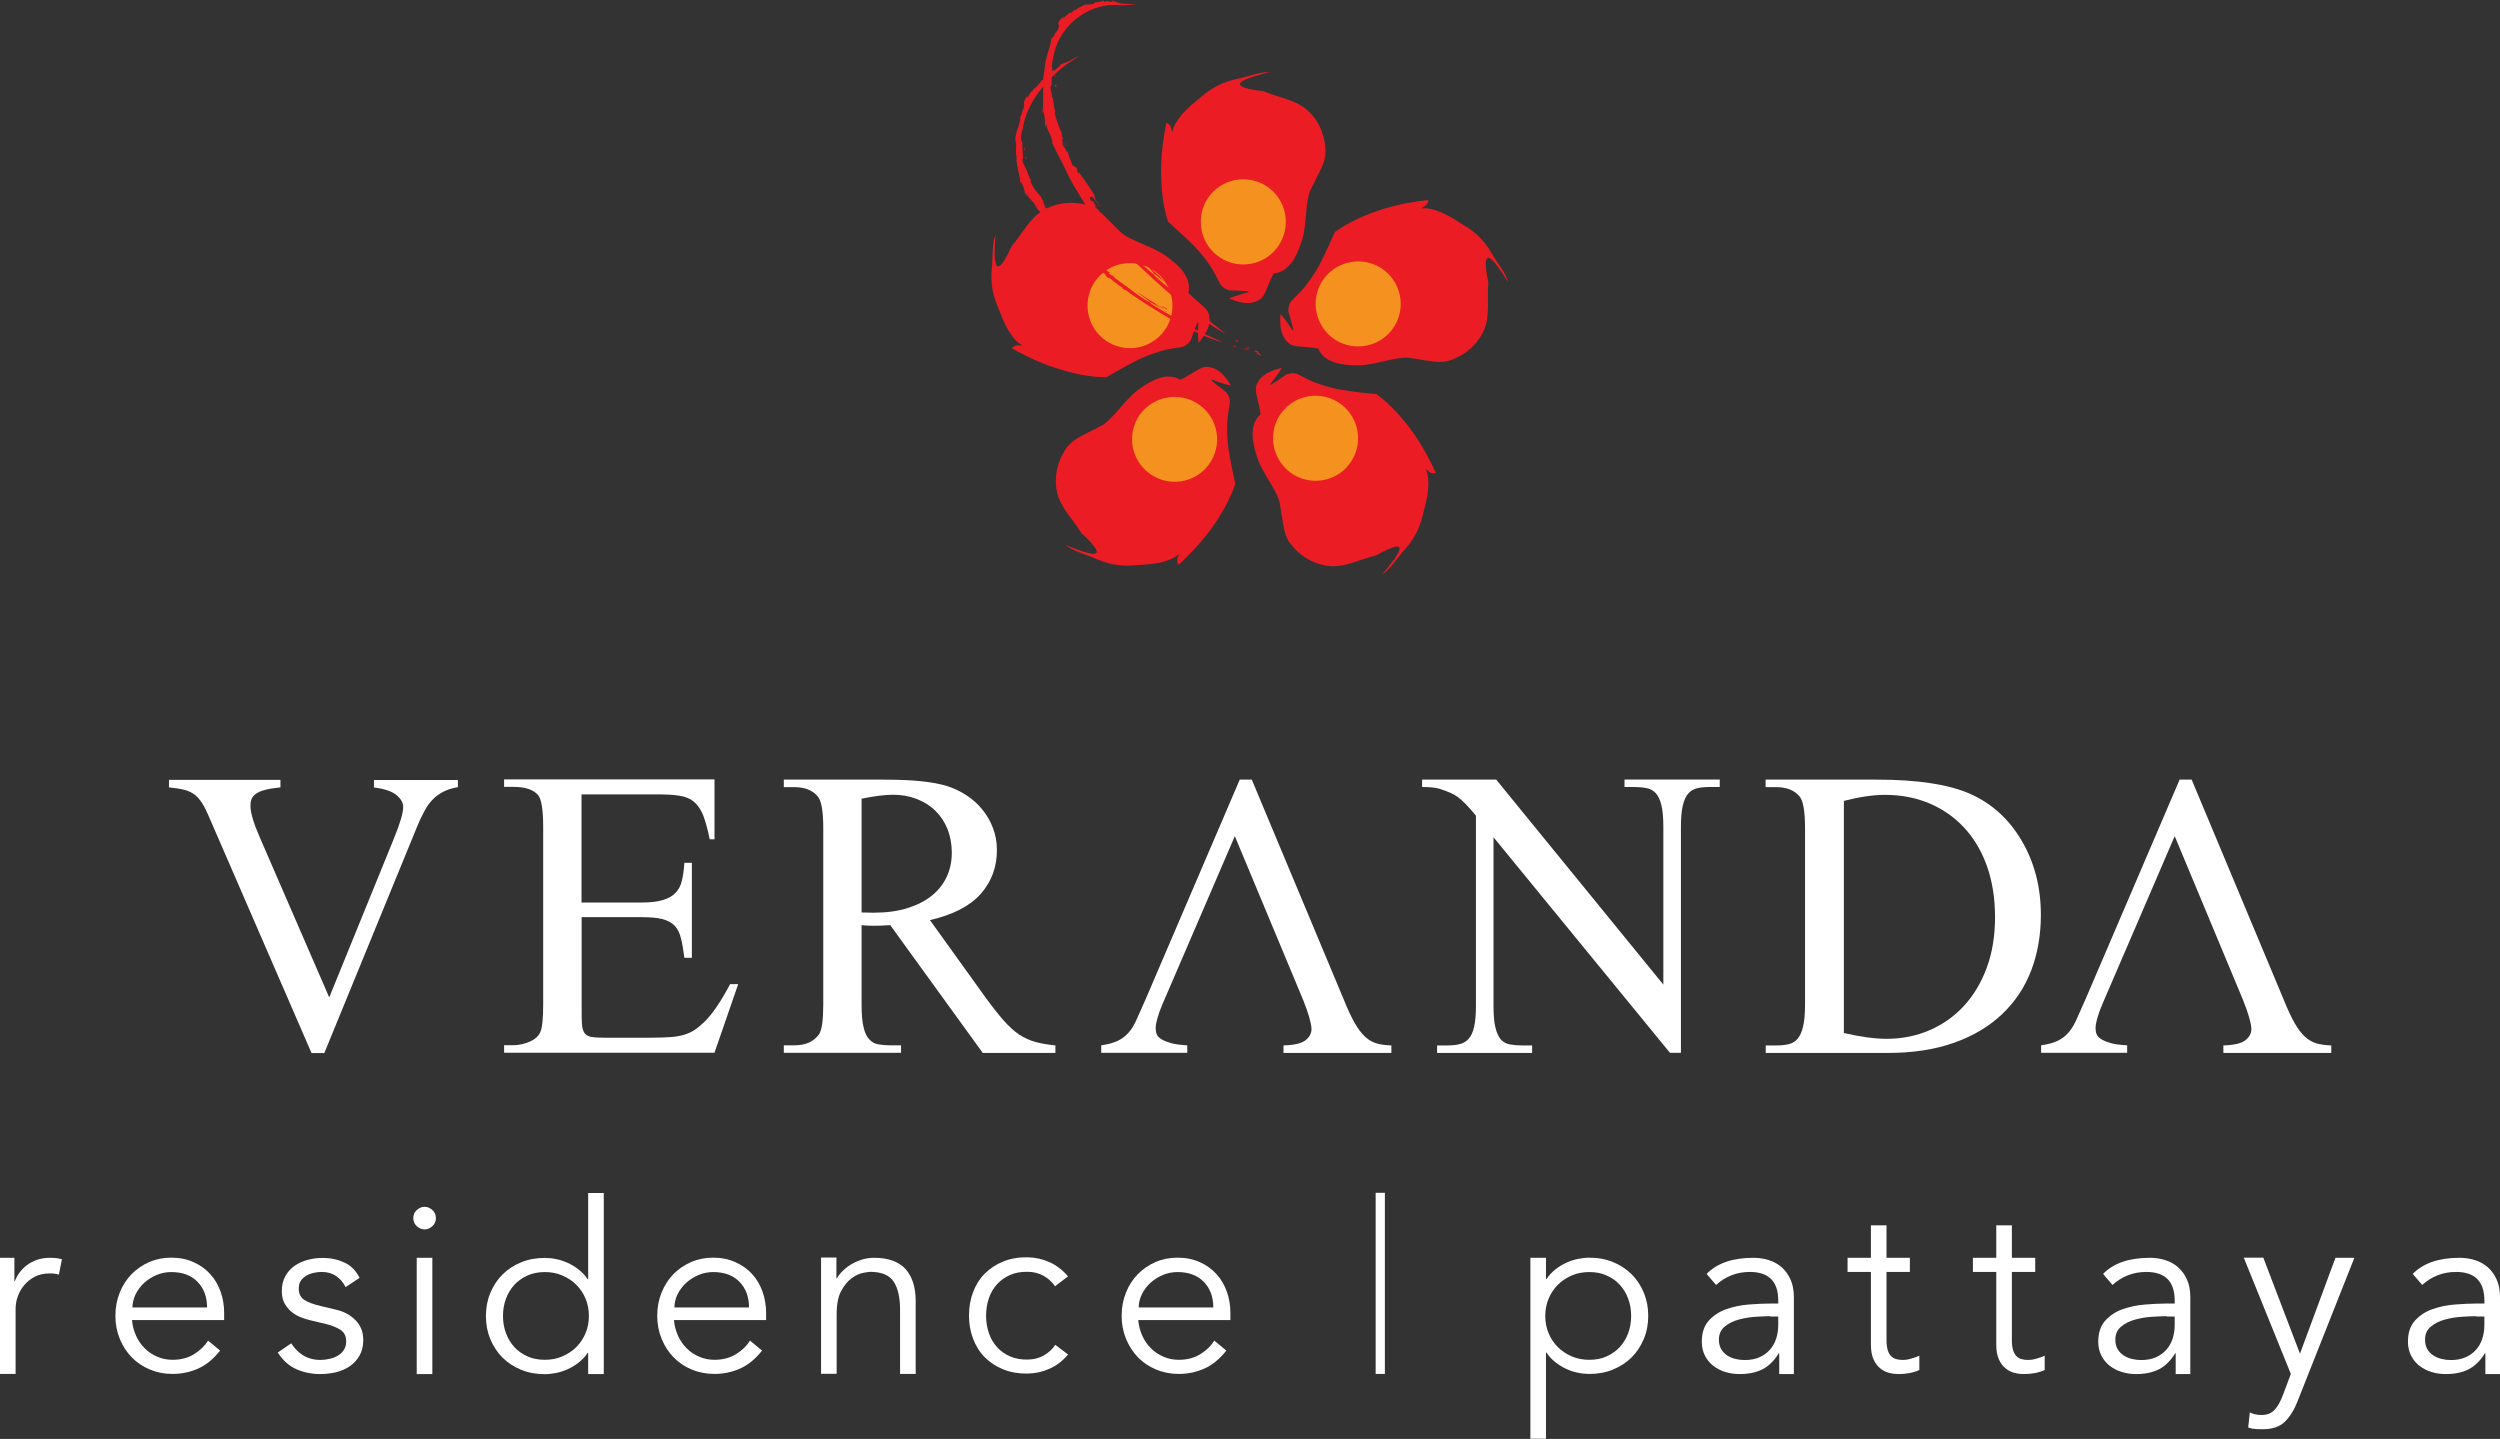 <svg xmlns="http://www.w3.org/2000/svg" id="Layer_1" viewBox="0 0 203.43 117.09"><rect x="0" y="0" width="203.43" height="117.09" fill="#333333" stroke="none"/><defs><style>.cls-1{fill:#f5911e;}.cls-2{fill:#fff;}.cls-3{fill:#eb1c24;}</style></defs><path class="cls-3" d="M106.64,15.45c-.46,1.07-.28,2.8-.7,4.13-.41,1.3-1.05,2.56-2.3,2.67-.57.24-1.07.43.21-.34-.76,1.16-.82,2.24-1.43,2.52-.39.19-.9.47-2.39-.13,1.17-.59,2.89-.58,0-.67-1.14-.39-.5-.81-2.3-2.99-.58-.7-1.47-1.52-2.69-2.6-.42-1.31-.56-2.81-.56-4.18,0-1.45.23-2.91.43-3.86.63.21.35,1.26.57.41.55-1.24,1.57-1.92,2.31-2.57.92-.79,1.83-1.19,2.83-1.41.98-.2,1.85-.59,2.68-.55-1.83.44-4.12,1.13-.48,1.54,1.08.49,2.51.66,3.46,1.46.96.8,1.58,2.05,1.58,3.52,0,.89-.63,1.81-1.22,3.05Z"></path><path class="cls-1" d="M104.63,18.05c0,1.92-1.55,3.47-3.46,3.47s-3.46-1.55-3.46-3.47,1.53-3.46,3.46-3.46,3.46,1.55,3.46,3.46Z"></path><path class="cls-3" d="M91.16,18.87c.87.77,2.58,1.14,3.71,1.95,1.11.78,2.11,1.77,1.83,3,.05.62.07,1.16-.26-.3.86,1.07,1.86,1.47,1.95,2.15.06.43.16,1-.85,2.22-.21-1.29.33-2.91-.65-.2-.72.97-.91.22-3.56,1.27-.84.33-1.9.92-3.3,1.74-1.38,0-2.84-.33-4.15-.76-1.37-.44-2.7-1.12-3.55-1.6.4-.54,1.31.06.57-.42-1.01-.9-1.33-2.09-1.73-3-.47-1.12-.56-2.11-.46-3.12.1-.99,0-1.94.3-2.72-.15,1.88-.2,4.27,1.32.93.79-.88,1.41-2.19,2.46-2.84,1.06-.66,2.45-.88,3.85-.42.84.27,1.52,1.17,2.52,2.11Z"></path><path class="cls-1" d="M93.01,21.58c1.82.59,2.81,2.54,2.23,4.36-.6,1.82-2.54,2.81-4.36,2.22-1.82-.59-2.8-2.54-2.22-4.36.59-1.82,2.53-2.81,4.35-2.22Z"></path><path class="cls-3" d="M89.62,34.65c1-.59,1.88-2.1,2.99-2.93,1.09-.81,2.36-1.46,3.43-.82.6.15,1.12.29-.37.16,1.29-.49,1.98-1.32,2.65-1.2.42.08,1.02.15,1.85,1.51-1.28-.21-2.67-1.22-.39.55.7.98-.07.94.1,3.77.05.91.29,2.09.64,3.68-.44,1.31-1.19,2.6-2,3.71-.85,1.17-1.9,2.22-2.62,2.88-.39-.55.45-1.23-.22-.67-1.18.68-2.4.62-3.39.71-1.2.11-2.18-.12-3.11-.53-.9-.4-1.84-.6-2.48-1.13,1.74.73,4,1.51,1.29-.96-.6-1.02-1.64-2.01-1.95-3.22-.3-1.2-.07-2.59.79-3.78.53-.71,1.58-1.09,2.79-1.74Z"></path><path class="cls-1" d="M92.77,33.72c1.13-1.54,3.3-1.88,4.84-.77,1.55,1.12,1.89,3.29.77,4.83-1.12,1.54-3.28,1.89-4.83.76-1.55-1.12-1.89-3.28-.78-4.83Z"></path><path class="cls-3" d="M104.15,40.98c-.25-1.14-1.42-2.43-1.85-3.76-.43-1.29-.66-2.68.28-3.51.32-.53.62-.98.03.39-.07-1.38-.65-2.29-.32-2.88.21-.38.46-.9,2.01-1.29-.6,1.15-2,2.16.39.54,1.15-.37.87.36,3.63,1.07.88.23,2.07.38,3.69.53,1.11.82,2.11,1.93,2.91,3.04.84,1.17,1.53,2.5,1.92,3.38-.64.2-1.02-.82-.7,0,.28,1.33-.15,2.47-.37,3.44-.27,1.17-.78,2.03-1.46,2.78-.67.75-1.14,1.57-1.84,2.03,1.23-1.44,2.67-3.34-.52-1.53-1.15.25-2.42.94-3.66.86-1.24-.09-2.49-.73-3.35-1.92-.53-.72-.55-1.84-.8-3.18Z"></path><path class="cls-1" d="M104.25,37.69c-1.12-1.55-.78-3.71.76-4.83,1.55-1.12,3.71-.78,4.84.77,1.12,1.55.78,3.7-.77,4.84-1.55,1.11-3.71.78-4.83-.78Z"></path><path class="cls-3" d="M114.67,29.12c-1.16-.11-2.76.6-4.15.61-1.35,0-2.75-.2-3.25-1.36-.4-.47-.73-.89.38.09-1.32-.37-2.38-.09-2.84-.59-.3-.32-.73-.72-.62-2.31.92.92,1.45,2.56.65-.22,0-1.2.61-.72,2.13-3.12.49-.76,1-1.86,1.65-3.34,1.12-.81,2.49-1.41,3.8-1.83,1.37-.44,2.84-.68,3.8-.78,0,.66-1.09.72-.21.67,1.35.15,2.31.91,3.16,1.42,1.04.62,1.7,1.37,2.21,2.25.5.86,1.14,1.57,1.35,2.38-.98-1.62-2.35-3.57-1.62.01-.12,1.18.15,2.6-.31,3.75-.47,1.16-1.47,2.14-2.87,2.59-.84.28-1.91-.04-3.27-.23Z"></path><path class="cls-1" d="M111.58,28.02c-1.82.59-3.77-.4-4.35-2.22-.6-1.83.4-3.77,2.22-4.36,1.82-.59,3.77.4,4.36,2.22.59,1.82-.4,3.77-2.22,4.36Z"></path><path class="cls-3" d="M102.57,28.94c.18.07-.02-.09-.18-.25h-.23s.41.25.41.25Z"></path><path class="cls-3" d="M101.68,28.31l-.52-.21.36.17c.34.29-.11.07-.27,0,.62.38.3.03.43.04Z"></path><path class="cls-3" d="M100.74,27.78c-.28-.2-.25-.09-.14.01.04-.01.24.08.14-.01Z"></path><path class="cls-3" d="M86.61,11.66c.03.09.07.2.05.2.07.08.09.1-.05-.2Z"></path><polygon class="cls-3" points="86.66 11.86 86.61 11.8 86.64 11.86 86.66 11.86"></polygon><path class="cls-3" d="M89.62,18.35c.29.28.41.48.66.76l.06.23c.28.3.18.09.41.28.21.32.79.86.9,1,.05.12-.15-.08-.21-.1.35.33.39.25.8.68v.03c1.06.94,2.33,2.22,3.58,3.18-.07-.08-.04-.07-.06-.11,1.26,1.08,2.78,2.26,3.97,2.85-.72-.54-1.87-1.52-2.64-2.01-.21-.27-.68-.53-.72-.69-.98-.86-1.46-1.11-2.37-1.98-.11-.13-.02-.11-.03-.18l.75.66-.41-.45c.22.16.65.62.77.61-.69-.53-1.65-1.52-2.25-2,.22.29.57.57.85.87.12.15.31.37.26.39-.98-.72-1.59-1.52-2.46-2.4-.21-.23-.5-.54-.5-.6.15.14.07,0,.2.11-.31-.31-.17.08-.56-.42l.17-.04c-.28-.09-.45-.63-.81-.92-.06-.17.16.04.38.31-.22-.33-.31-.3-.51-.55l.29.15c-.3-.18-.35-.48-.44-.66-.03,0,0,.2-.26-.13-.1-.15-.02-.1-.03-.14-.04,0-.19-.09-.36-.3,0-.06.17.1.22.09-.14-.16-.25-.29-.29-.44-.23-.29-.04.06-.2-.1-.28-.5.09-.14.06-.37.27.33.6.76.78.91l-.5-.63c.07,0-.23-.51.04-.18-.4-.71-.97-1.48-1.42-2.11.03.11.11.22.06.22-.24-.32-.13-.33-.15-.42-.17-.25-.23-.17-.37-.3-.21-.58-.29-.64-.42-1.15l-.07.06c-.1-.35-.25-.35-.38-.73.01-.03.09.1.17.2-.19-.3-.08-.32-.21-.63l.17.22c-.09-.25-.23-.61-.11-.52-.21-.41-.5-1.19-.62-1.76l.08.02c-.13-.28-.15-1.1-.3-1.35l.02-.04-.14-.6c.02-.28.13-.18.1-.2,0-.6.02-1.08.06-1.45-.11-.11.05-.72.15-1.22.58-2.42,3.02-4.14,5.37-3.87.35.02.83-.06,1.28-.07-.53-.07-.58-.02-1.11-.06-.4-.06-.55-.18-.89-.27l.17.1c-.53.06-.38-.14-.79.04v-.14c-.14.11-.52.16-.69.16l-.12.13c-.35.04-.58.09-.73.03l.07.07c-.21-.14-1.15.72-.9.33-.07.08-.12.18-.31.31l-.08-.04c-.25.23-.53.48-.64.5.13-.13.15-.2.17-.26-.98,1.03,0,.4-.66,1.41l-.04-.05-.1.29-.23.25c-.01.45-.51,1.61-.54,2.32,0,.28-.13.63-.13,1.18l.09-.04c-.19.43-.01,2.01-.15,2.46.12.39,0-.05.08-.05.18.77.1.84.17,1.25.2.46-.07-.36.07-.13.17.74.3.55.52,1.45-.02.11-.11-.21-.17-.29.23.63.81,1.65,1.23,2.52.42,1.01,1.33,2.34,1.96,3.43h.05c.26.47.67.87,1.02,1.38l-.15-.27Z"></path><path class="cls-3" d="M95.33,23.21v-.13s-.46-.35-.46-.35c.12.21.25.25.46.48Z"></path><polygon class="cls-3" points="95.09 23.3 95.33 23.47 94.98 23.14 95.09 23.3"></polygon><polygon class="cls-3" points="90.25 17.95 90.29 18.01 91.01 18.82 90.25 17.95"></polygon><polygon class="cls-3" points="86.69 11.66 86.93 12.02 86.68 11.6 86.69 11.66"></polygon><path class="cls-3" d="M85.99,7.06c-.12-.18.02-.36-.12-.12,0,.28.08.04.12.12Z"></path><path class="cls-3" d="M85.83,5.98c-.02.16,0,.26.01.35.08-.21,0-.23-.01-.35Z"></path><path class="cls-3" d="M102.43,28.68c.16.02-.06-.07-.24-.15l-.19.04.42.11Z"></path><path class="cls-3" d="M101.5,28.38l-.5-.05.35.05c.37.15-.08.08-.23.05.63.16.26-.04.37-.06Z"></path><path class="cls-3" d="M100.55,28.18c-.3-.1-.23-.01-.11.04.03-.01.24.01.11-.04Z"></path><path class="cls-3" d="M85.06,16.69c.04.08.09.16.07.16.07.06.09.07-.07-.16Z"></path><polygon class="cls-3" points="85.13 16.85 85.08 16.81 85.12 16.85 85.13 16.85"></polygon><path class="cls-3" d="M89.21,21.77c.3.19.44.34.71.55l.11.18c.28.22.16.05.38.2.23.26.82.63.95.73.06.11-.15-.03-.19-.05.35.24.37.16.79.48v.02c1.06.71,2.41,1.59,3.65,2.29-.09-.04-.05-.05-.08-.08,1.3.73,2.84,1.52,4.01,1.77-.75-.29-1.95-.93-2.7-1.25-.24-.19-.69-.35-.75-.48-1.01-.57-1.44-.79-2.4-1.39-.12-.09-.04-.09-.05-.14l.77.45-.44-.33c.22.1.67.44.76.41-.69-.36-1.7-1.07-2.28-1.43.25.2.57.44.88.66.13.11.32.27.3.28-.98-.5-1.62-1.12-2.55-1.75-.23-.15-.52-.4-.52-.46.15.11.06,0,.18.09-.32-.23-.11.07-.54-.3l.14-.05c-.26-.04-.52-.47-.87-.66-.08-.14.14.01.38.21-.25-.24-.33-.21-.54-.39l.28.09c-.29-.12-.4-.37-.51-.49-.03,0,.03.17-.25-.08-.12-.12-.04-.09-.05-.12-.04.01-.16-.05-.35-.21,0-.06.15.08.2.06l-.34-.34c-.26-.2-.02.06-.19-.05-.36-.37.04-.12-.04-.31.31.23.68.54.86.66l-.56-.48c.05,0-.32-.39,0-.15-.5-.53-1.19-1.07-1.7-1.56.06.08.14.18.11.18-.26-.24-.2-.24-.23-.32-.21-.17-.24-.1-.4-.17-.34-.44-.42-.47-.68-.86l-.04.07c-.19-.28-.31-.23-.48-.55,0-.02.09.07.17.15-.2-.24-.11-.28-.32-.51l.21.14c-.14-.19-.36-.46-.23-.4-.29-.3-.78-.87-.93-1.37h.07c-.16-.22-.34-.91-.51-1.11v-.04c-.08-.16-.18-.32-.2-.5,0-.25.09-.18.06-.19-.05-.53-.08-.95-.07-1.29-.13-.1-.15-.66.03-1.09.32-2.19,2.01-4.09,3.63-5.3.28-.14.62-.42.95-.64-.44.2-.47.26-.89.47-.34.14-.49.15-.76.31l.17-.05c-.33.37-.28.19-.53.49l-.07-.1c-.06.13-.36.32-.49.38l-.03.15c-.23.2-.37.34-.49.36l.07.03c-.11.05-.76.89-.62.54-.04.08-.08.15-.18.33l-.07-.02c-.14.26-.3.54-.37.58.06-.14.06-.2.06-.26-.61,1.05-.01.29-.39,1.28l-.03-.03-.04.28-.13.25c.13.43-.59,1.43-.33,2.1.03.25-.04.58,0,1.06l.07-.04c-.18.42.3,1.78.28,2.19.18.33,0-.04.06-.06.34.65.21.76.4,1.09.29.35-.17-.29.02-.13.35.59.39.4.84,1.11.02.09-.15-.16-.22-.21.38.48,1.07,1.27,1.68,1.85.62.74,1.67,1.7,2.43,2.52h.04c.3.36.74.63,1.13,1.01l-.18-.2Z"></path><path class="cls-3" d="M94.97,25.2l-.04-.1-.45-.24c.15.15.26.17.49.34Z"></path><polygon class="cls-3" points="94.78 25.3 95.01 25.42 94.65 25.19 94.78 25.3"></polygon><polygon class="cls-3" points="89.65 21.35 89.69 21.4 90.47 21.99 89.65 21.35"></polygon><polygon class="cls-3" points="85.12 16.67 85.4 16.93 85.09 16.61 85.12 16.67"></polygon><path class="cls-3" d="M83.55,12.89c-.12-.14-.01-.31-.1-.09.02.25.06.02.1.09Z"></path><path class="cls-3" d="M83.33,11.96c0,.15.03.22.06.31.04-.2-.03-.2-.06-.31Z"></path><path class="cls-2" d="M37.26,63.44v.61c-.47.08-.87.21-1.2.38-.33.17-.62.39-.87.65-.25.26-.47.57-.67.95-.2.37-.4.79-.59,1.26l-7.54,18.4h-1.04l-8.09-18.64c-.25-.6-.47-1.09-.67-1.45-.2-.37-.42-.66-.67-.87-.25-.21-.54-.36-.88-.45-.34-.09-.77-.16-1.29-.21v-.61h9.07v.61c-.52.05-.94.12-1.27.21-.33.09-.57.2-.75.33-.17.13-.28.27-.34.43-.06.15-.08.33-.08.53,0,.55.25,1.41.76,2.57l5.65,13.02,5.24-12.87c.52-1.27.78-2.14.78-2.62,0-.34-.18-.66-.54-.97-.36-.3-.97-.51-1.84-.62v-.61h6.85Z"></path><path class="cls-2" d="M47.32,64.66v8.78h4.87c.72,0,1.29-.06,1.74-.2.44-.13.79-.32,1.04-.59.25-.26.43-.59.52-1,.1-.41.16-.89.2-1.44h.61v7.73h-.61c-.08-.64-.17-1.17-.28-1.59-.1-.42-.27-.76-.51-1.02-.24-.25-.57-.43-.99-.54-.42-.11-.99-.16-1.71-.16h-4.87v7.34c0,.55,0,1,.02,1.32s.08.57.2.75c.11.17.29.28.54.33.25.05.6.07,1.08.07h3.77c.64,0,1.17-.02,1.62-.05.44-.03.82-.1,1.14-.2.32-.1.6-.23.85-.4.25-.17.5-.39.78-.65.65-.64,1.34-1.66,2.08-3.06h.66l-1.93,5.58h-17.12v-.61h.78c.21,0,.43-.03.66-.08.23-.05.44-.12.65-.21.2-.09.39-.2.55-.35.16-.15.27-.32.34-.51.13-.36.2-1.08.2-2.15v-14.44c0-1.42-.14-2.29-.42-2.62-.39-.44-1.05-.66-1.98-.66h-.78v-.61h17.12v4.87h-.39c-.16-.8-.34-1.44-.52-1.92-.19-.48-.44-.85-.75-1.12-.31-.26-.7-.43-1.19-.5-.48-.08-1.09-.11-1.85-.11h-6.09Z"></path><path class="cls-2" d="M85.89,85.68h-5.92l-7.53-10.4c-.28.02-.52.03-.75.04-.22,0-.42.01-.6.01-.15,0-.3,0-.47-.01-.16,0-.33-.02-.51-.04v6.46c0,.78.05,1.4.16,1.84.1.45.26.79.47,1,.2.22.45.36.73.4.28.05.61.08.97.08h.88v.61h-9.54v-.61h.86c.92,0,1.58-.3,2.01-.9.23-.36.34-1.16.34-2.42v-14.36c0-1.37-.15-2.24-.46-2.59-.42-.49-1.05-.74-1.89-.74h-.86v-.61h8.1c1.19,0,2.22.04,3.08.13.87.09,1.57.23,2.13.4.55.18,1.07.43,1.56.75.49.32.92.7,1.28,1.15.37.45.66.95.87,1.51.21.55.32,1.15.32,1.79,0,1.39-.44,2.58-1.32,3.57s-2.26,1.7-4.13,2.13l4.57,6.36c.54.74,1.02,1.34,1.43,1.81.42.47.83.85,1.24,1.13.42.27.86.48,1.32.61.46.13,1.02.22,1.65.29v.61ZM70.11,74.25c.21,0,.4,0,.55.01.15,0,.28.01.38.01,1.06,0,1.99-.12,2.79-.37.8-.25,1.47-.59,2.01-1.03.54-.44.94-.96,1.21-1.55.27-.59.4-1.24.4-1.94s-.12-1.32-.34-1.9c-.23-.58-.56-1.07-.98-1.49-.42-.42-.93-.74-1.52-.97-.59-.23-1.23-.35-1.93-.35s-1.53.11-2.57.32v9.24Z"></path><path class="cls-2" d="M94.58,81.74c-.36.86-.54,1.51-.54,1.93,0,.18.03.34.09.49.05.15.18.28.37.4.19.12.45.22.78.32.33.09.78.15,1.33.18v.61h-7v-.61c.56-.08,1-.2,1.35-.37.34-.16.63-.39.88-.67.25-.28.47-.65.67-1.11.2-.46.45-1.02.75-1.69l7.62-17.78h.98l7.52,17.98c.31.77.6,1.38.87,1.85.27.47.55.83.83,1.09.28.26.59.44.93.54.33.1.74.15,1.21.17v.61h-8.78v-.61c.88-.03,1.48-.17,1.8-.43.32-.25.48-.56.48-.92-.02-.47-.24-1.24-.66-2.3l-5.58-13.38-5.9,13.7Z"></path><path class="cls-2" d="M171.06,81.74c-.36.86-.54,1.51-.54,1.93,0,.18.03.34.09.49.05.15.18.28.37.4.19.12.45.22.78.32.33.09.78.15,1.33.18v.61h-7v-.61c.56-.08,1-.2,1.35-.37.34-.16.63-.39.88-.67.25-.28.47-.65.67-1.11.2-.46.45-1.02.75-1.69l7.62-17.78h.98l7.52,17.98c.31.77.6,1.38.87,1.85.27.47.54.83.83,1.09.28.26.6.44.93.54.33.1.74.15,1.21.17v.61h-8.78v-.61c.88-.03,1.48-.17,1.8-.43.32-.25.48-.56.48-.92-.02-.47-.24-1.24-.66-2.3l-5.58-13.38-5.9,13.7Z"></path><path class="cls-2" d="M115.73,63.44h6.02l13.6,16.68v-12.82c0-.75-.05-1.34-.16-1.79-.11-.44-.26-.77-.47-.98-.2-.21-.45-.35-.75-.4-.29-.06-.63-.09-1-.09h-.78v-.61h7.75v.61h-.81c-.39,0-.73.03-1.03.1-.29.07-.54.21-.73.44-.2.23-.34.55-.44.98-.1.42-.15,1-.15,1.74v18.37h-.89l-14.36-17.54v13.7c0,.77.05,1.37.16,1.8.11.43.26.76.45.97.2.21.44.34.74.39.29.05.62.08,1,.08h.79v.61h-7.73v-.61h.78c.39,0,.74-.03,1.03-.1.3-.07.54-.21.75-.43.2-.22.35-.54.45-.97.1-.42.15-1,.15-1.74v-15.46c-.33-.39-.59-.7-.82-.93-.22-.22-.43-.41-.62-.56-.2-.15-.41-.27-.64-.37-.23-.1-.51-.2-.86-.32-.32-.1-.81-.15-1.44-.15v-.61Z"></path><path class="cls-2" d="M143.68,85.68v-.61h.86c.37,0,.71-.03,1-.1.29-.07.54-.21.73-.44.2-.23.35-.56.45-1,.11-.44.16-1.04.16-1.79v-14.36c0-1.37-.15-2.24-.46-2.59-.42-.49-1.05-.74-1.89-.74h-.86v-.61h9.05c3.29,0,5.82.38,7.58,1.15,1.74.77,3.14,2.02,4.18,3.77,1.06,1.78,1.59,3.81,1.59,6.09,0,1.65-.27,3.16-.79,4.53-.53,1.37-1.32,2.55-2.37,3.55-1.05.99-2.35,1.77-3.9,2.32-1.55.55-3.35.83-5.41.83h-9.94ZM150.04,84.06c1.35.31,2.51.47,3.47.47,1.26,0,2.42-.23,3.5-.7,1.07-.46,2.01-1.12,2.8-1.98.79-.86,1.41-1.89,1.86-3.12.45-1.22.67-2.59.67-4.11s-.22-2.91-.66-4.15c-.44-1.23-1.06-2.27-1.86-3.13-.8-.86-1.74-1.51-2.83-1.97-1.09-.46-2.29-.69-3.6-.69-.96,0-2.08.16-3.35.49v18.89Z"></path><path class="cls-2" d="M0,102.35h1.17v1.9h.04c.09-.24.22-.48.38-.7.17-.22.37-.43.61-.61.24-.18.51-.32.83-.43.31-.11.67-.16,1.07-.16.36,0,.67.04.94.12l-.25,1.25c-.17-.06-.41-.1-.73-.1-.49,0-.9.09-1.25.28-.35.19-.63.42-.87.71-.23.29-.4.6-.51.93-.11.33-.16.65-.16.96v5.3H0v-9.46Z"></path><path class="cls-2" d="M10.74,107.42c.04.45.15.87.33,1.27.18.4.42.74.71,1.03.29.29.63.52,1.02.68.38.17.8.25,1.25.25.68,0,1.27-.16,1.76-.47.49-.31.87-.68,1.12-1.09l.98.81c-.54.68-1.13,1.17-1.78,1.46-.65.29-1.34.44-2.09.44-.67,0-1.28-.12-1.85-.36-.57-.24-1.06-.57-1.47-.99-.41-.42-.73-.92-.97-1.5-.24-.58-.36-1.2-.36-1.88s.12-1.31.35-1.88c.23-.58.55-1.08.96-1.5.41-.42.89-.75,1.44-.99.55-.24,1.15-.36,1.79-.36.68,0,1.29.12,1.83.37.54.24.99.57,1.35.97.37.4.64.88.84,1.42.19.55.29,1.12.29,1.74v.58h-7.5ZM16.85,106.39c0-.86-.26-1.55-.77-2.08-.51-.53-1.23-.8-2.15-.8-.41,0-.81.08-1.19.24-.38.16-.72.38-1.01.64-.29.27-.52.58-.69.92-.17.35-.26.71-.26,1.08h6.07Z"></path><path class="cls-2" d="M28.11,104.71c-.19-.37-.45-.67-.77-.88-.32-.22-.71-.33-1.17-.33-.22,0-.44.03-.66.08-.22.05-.43.13-.61.24-.18.11-.32.25-.43.41-.11.17-.16.37-.16.62,0,.42.15.73.44.92.29.19.74.36,1.33.5l1.29.31c.63.14,1.15.43,1.57.86.42.43.62.96.62,1.6,0,.49-.1.91-.3,1.26-.2.35-.46.64-.79.87-.33.22-.7.39-1.12.49-.42.1-.85.15-1.29.15-.69,0-1.34-.13-1.93-.39-.6-.26-1.1-.71-1.53-1.36l1.1-.75c.26.41.58.74.97.98.39.24.86.37,1.39.37.26,0,.51-.03.77-.09.26-.06.48-.15.68-.27.2-.12.36-.28.48-.47.12-.19.18-.42.18-.67,0-.45-.17-.77-.5-.97-.33-.2-.74-.36-1.21-.47l-1.23-.29c-.15-.04-.36-.1-.62-.19-.26-.09-.52-.22-.77-.4-.25-.18-.46-.41-.64-.7-.18-.29-.27-.64-.27-1.07,0-.46.09-.86.28-1.21.19-.35.44-.63.75-.85.31-.22.67-.38,1.07-.49.4-.11.81-.16,1.23-.16.63,0,1.21.12,1.75.37.54.24.95.66,1.25,1.25l-1.13.75Z"></path><path class="cls-2" d="M35.47,99.12c0,.27-.1.49-.29.66-.19.17-.4.26-.63.26s-.44-.09-.63-.26c-.19-.17-.29-.39-.29-.66s.1-.49.29-.66c.19-.17.4-.26.63-.26s.44.09.63.26c.19.17.29.39.29.66ZM35.18,111.81h-1.27v-9.46h1.27v9.46Z"></path><path class="cls-2" d="M49.13,111.81h-1.27v-1.73h-.04c-.2.31-.45.57-.73.79-.28.22-.58.4-.88.54-.31.14-.62.24-.95.31-.33.06-.64.1-.93.1-.71,0-1.35-.12-1.93-.36-.58-.24-1.09-.57-1.51-.99-.42-.42-.75-.92-.99-1.5-.24-.58-.36-1.2-.36-1.88s.12-1.31.36-1.88c.24-.58.57-1.08.99-1.5.42-.42.93-.75,1.51-.99.58-.24,1.23-.36,1.93-.36.29,0,.61.03.93.1.33.06.64.17.95.31.31.14.6.32.88.54.28.22.53.48.73.79h.04v-7.02h1.27v14.74ZM40.93,107.08c0,.5.08.97.24,1.4.16.44.39.81.68,1.13.29.32.65.57,1.07.76.42.19.89.28,1.41.28s.99-.09,1.43-.28c.44-.19.82-.44,1.14-.76.32-.32.57-.7.75-1.13.18-.44.27-.9.27-1.4s-.09-.97-.27-1.4c-.18-.44-.43-.81-.75-1.13-.32-.32-.7-.57-1.14-.76-.44-.19-.92-.28-1.43-.28s-1,.09-1.41.28c-.42.19-.77.44-1.07.76-.29.32-.52.7-.68,1.13-.16.44-.24.9-.24,1.4Z"></path><path class="cls-2" d="M54.84,107.42c.04.45.15.87.33,1.27s.42.74.71,1.03c.29.29.63.52,1.02.68.38.17.8.25,1.25.25.68,0,1.26-.16,1.76-.47.49-.31.87-.68,1.12-1.09l.98.81c-.54.68-1.13,1.17-1.78,1.46-.65.29-1.34.44-2.09.44-.67,0-1.29-.12-1.86-.36-.57-.24-1.06-.57-1.47-.99-.41-.42-.73-.92-.97-1.5-.24-.58-.36-1.2-.36-1.88s.12-1.31.35-1.88c.23-.58.55-1.08.96-1.5.41-.42.89-.75,1.44-.99.55-.24,1.15-.36,1.79-.36.68,0,1.29.12,1.83.37.54.24.99.57,1.36.97.37.4.64.88.84,1.42.19.55.29,1.12.29,1.74v.58h-7.5ZM60.95,106.39c0-.86-.26-1.55-.77-2.08-.51-.53-1.23-.8-2.15-.8-.41,0-.81.08-1.19.24-.38.16-.72.38-1.01.64-.29.27-.52.58-.69.92-.17.35-.26.71-.26,1.08h6.07Z"></path><path class="cls-2" d="M68.06,102.35v1.67h.04c.14-.24.32-.47.54-.67.22-.2.46-.38.73-.53.27-.15.55-.26.86-.35.3-.08.6-.12.89-.12,1.15,0,2,.3,2.56.91.55.61.83,1.48.83,2.6v5.94h-1.27v-5.21c0-1-.17-1.77-.52-2.3-.35-.53-.99-.8-1.92-.8-.06,0-.24.03-.54.08-.29.05-.61.19-.93.42-.33.23-.62.58-.87,1.04-.26.46-.38,1.1-.38,1.92v4.84h-1.27v-9.46h1.27Z"></path><path class="cls-2" d="M85.87,104.69c-.22-.33-.52-.62-.91-.85-.39-.23-.84-.35-1.34-.35-.53-.01-1,.07-1.41.25-.42.18-.77.43-1.07.75-.29.32-.52.7-.67,1.14-.15.44-.23.92-.23,1.43s.08.99.23,1.43c.15.44.38.82.67,1.14.29.32.65.57,1.07.75.42.18.89.26,1.41.25.5,0,.94-.12,1.34-.35.39-.23.69-.51.91-.85l1.04.79c-.45.53-.95.91-1.52,1.16-.56.25-1.15.38-1.77.39-.73.01-1.39-.1-1.98-.34-.59-.24-1.09-.57-1.51-.99-.42-.42-.73-.93-.95-1.51-.22-.58-.33-1.21-.33-1.89s.11-1.31.33-1.89c.22-.58.53-1.09.95-1.51.42-.42.92-.75,1.51-.99.59-.24,1.25-.35,1.98-.34.62.01,1.2.14,1.77.39.56.25,1.07.64,1.52,1.16l-1.04.79Z"></path><path class="cls-2" d="M92.62,107.42c.04.45.15.87.33,1.27.18.4.42.74.71,1.03.29.29.63.52,1.02.68.38.17.8.25,1.25.25.68,0,1.27-.16,1.76-.47.49-.31.87-.68,1.12-1.09l.98.81c-.54.68-1.13,1.17-1.78,1.46-.65.29-1.34.44-2.09.44-.67,0-1.28-.12-1.85-.36-.57-.24-1.06-.57-1.47-.99-.41-.42-.73-.92-.97-1.5-.24-.58-.36-1.2-.36-1.88s.12-1.31.35-1.88c.23-.58.55-1.08.96-1.5.41-.42.89-.75,1.44-.99.55-.24,1.15-.36,1.79-.36.68,0,1.29.12,1.83.37.54.24.99.57,1.35.97.37.4.64.88.84,1.42.19.55.29,1.12.29,1.74v.58h-7.5ZM98.73,106.39c0-.86-.26-1.55-.77-2.08-.51-.53-1.23-.8-2.15-.8-.41,0-.81.08-1.19.24-.38.16-.72.38-1.01.64-.29.27-.52.58-.69.92-.17.35-.26.71-.26,1.08h6.07Z"></path><rect class="cls-2" x="111.94" y="97.06" width=".75" height="14.74"></rect><path class="cls-2" d="M124.53,102.35h1.27v1.73h.04c.21-.31.45-.57.73-.79.28-.22.58-.4.88-.54.31-.14.62-.24.95-.31.33-.06.64-.1.93-.1.71,0,1.35.12,1.93.36.58.24,1.09.57,1.51.99.42.42.75.92.99,1.5.24.58.36,1.2.36,1.88s-.12,1.31-.36,1.88c-.24.58-.57,1.08-.99,1.5-.42.42-.93.75-1.51.99s-1.23.36-1.93.36c-.29,0-.61-.03-.93-.1-.33-.06-.64-.17-.95-.31-.31-.14-.6-.32-.88-.54-.28-.22-.53-.48-.73-.79h-.04v7.01h-1.27v-14.74ZM132.73,107.08c0-.5-.08-.97-.24-1.4-.16-.44-.39-.81-.68-1.13-.29-.32-.65-.57-1.07-.76-.42-.19-.89-.28-1.41-.28s-1.01.09-1.44.28c-.44.19-.81.44-1.13.76-.32.32-.57.7-.75,1.13-.18.44-.27.9-.27,1.4s.09.97.27,1.4c.18.44.43.81.75,1.13.32.32.7.57,1.13.76.44.19.92.28,1.44.28s1-.09,1.41-.28c.42-.19.77-.44,1.07-.76.29-.32.52-.7.68-1.13.16-.44.24-.9.24-1.4Z"></path><path class="cls-2" d="M155.41,103.5h-1.9v5.54c0,.33.03.61.1.82.06.21.15.37.27.49.12.12.25.2.41.24.16.05.34.07.53.07.22,0,.44-.03.67-.1.23-.06.5-.15.69-.25v1.17c-.47.22-1.04.33-1.71.33-.24,0-.5-.03-.76-.1-.26-.06-.5-.19-.72-.37-.22-.18-.4-.42-.54-.73-.14-.31-.21-.71-.21-1.21v-5.9h-1.9v-1.15h1.9v-2.64h1.27v2.64h1.9v1.15Z"></path><path class="cls-2" d="M165.61,103.5h-1.9v5.54c0,.33.03.61.1.82.06.21.15.37.27.49.12.12.25.2.41.24.16.05.34.07.53.07.22,0,.44-.03.67-.1.23-.06.5-.15.69-.25v1.17c-.47.22-1.04.33-1.71.33-.24,0-.5-.03-.76-.1-.26-.06-.5-.19-.72-.37-.22-.18-.4-.42-.54-.73-.14-.31-.21-.71-.21-1.21v-5.9h-1.9v-1.15h1.9v-2.64h1.27v2.64h1.9v1.15Z"></path><path class="cls-2" d="M187.16,110.13l2.88-7.78h1.54l-4.63,11.69c-.27.69-.61,1.24-1.03,1.65-.42.41-1.02.61-1.8.61-.19,0-.39,0-.59-.02-.2-.01-.39-.05-.59-.12l.13-1.23c.27.14.59.21.96.21.45,0,.8-.14,1.06-.42.26-.28.48-.68.67-1.19l.65-1.73-3.83-9.46h1.59l2.97,7.78Z"></path><path class="cls-2" d="M144.7,106.06v-.23c0-1.55-.77-2.33-2.31-2.33-1.05,0-1.97.35-2.75,1.06l-.77-.9c.85-.87,2.11-1.31,3.81-1.31.44,0,.86.06,1.26.19s.75.32,1.05.59c.29.26.53.59.71.99.18.4.27.87.27,1.42v6.27h-1.19v-1.69h-.04c-.37.6-.81,1.04-1.32,1.3-.51.26-1.12.39-1.85.39-.4,0-.78-.05-1.15-.16-.37-.11-.7-.28-.99-.5-.29-.22-.52-.5-.69-.83-.17-.33-.26-.71-.26-1.14,0-.73.19-1.3.57-1.72.38-.42.85-.73,1.42-.93.57-.2,1.18-.33,1.83-.38.65-.05,1.24-.08,1.78-.08h.63ZM144.05,107.1c-.32,0-.72.02-1.2.05-.48.03-.94.11-1.38.23s-.82.31-1.13.57c-.31.26-.47.61-.47,1.06,0,.29.06.55.18.76.12.21.28.38.49.52.2.13.43.23.68.29.25.06.5.09.76.09.46,0,.86-.08,1.2-.23.34-.15.62-.36.85-.62.23-.26.4-.57.51-.92.11-.35.16-.73.16-1.12v-.65h-.65Z"></path><path class="cls-2" d="M176.96,106.06v-.23c0-1.55-.77-2.33-2.31-2.33-1.05,0-1.97.35-2.75,1.06l-.77-.9c.85-.87,2.11-1.31,3.81-1.31.44,0,.86.06,1.26.19s.75.32,1.05.59c.29.26.53.59.71.99.18.4.27.87.27,1.42v6.27h-1.19v-1.69h-.04c-.37.6-.81,1.04-1.32,1.3-.51.26-1.12.39-1.85.39-.4,0-.78-.05-1.15-.16-.37-.11-.7-.28-.99-.5-.29-.22-.52-.5-.69-.83-.17-.33-.26-.71-.26-1.14,0-.73.19-1.3.57-1.72.38-.42.85-.73,1.42-.93.57-.2,1.18-.33,1.83-.38.65-.05,1.24-.08,1.78-.08h.63ZM176.31,107.1c-.32,0-.72.02-1.2.05-.48.03-.94.11-1.38.23s-.82.31-1.13.57c-.31.26-.47.61-.47,1.06,0,.29.06.55.18.76.12.21.28.38.49.52.2.13.43.23.68.29.25.06.5.09.76.09.46,0,.86-.08,1.2-.23.34-.15.62-.36.85-.62.23-.26.4-.57.51-.92.11-.35.16-.73.16-1.12v-.65h-.65Z"></path><path class="cls-2" d="M202.16,106.06v-.23c0-1.55-.77-2.33-2.31-2.33-1.05,0-1.97.35-2.75,1.06l-.77-.9c.85-.87,2.11-1.31,3.81-1.31.44,0,.86.06,1.26.19.4.13.75.32,1.05.59.29.26.53.59.71.99.18.4.27.87.27,1.42v6.27h-1.19v-1.69h-.04c-.37.6-.81,1.04-1.32,1.3-.51.26-1.12.39-1.85.39-.4,0-.78-.05-1.15-.16-.37-.11-.7-.28-.99-.5-.29-.22-.52-.5-.69-.83-.17-.33-.26-.71-.26-1.14,0-.73.19-1.3.57-1.72.38-.42.85-.73,1.42-.93.57-.2,1.18-.33,1.83-.38.65-.05,1.24-.08,1.78-.08h.63ZM201.51,107.1c-.32,0-.72.02-1.2.05-.48.03-.94.11-1.38.23-.44.12-.82.31-1.13.57-.31.26-.47.61-.47,1.06,0,.29.06.55.18.76.12.21.28.38.49.52.2.13.43.23.68.29.25.06.5.09.76.09.46,0,.86-.08,1.2-.23.34-.15.62-.36.85-.62.23-.26.4-.57.51-.92.11-.35.16-.73.16-1.12v-.65h-.65Z"></path></svg>